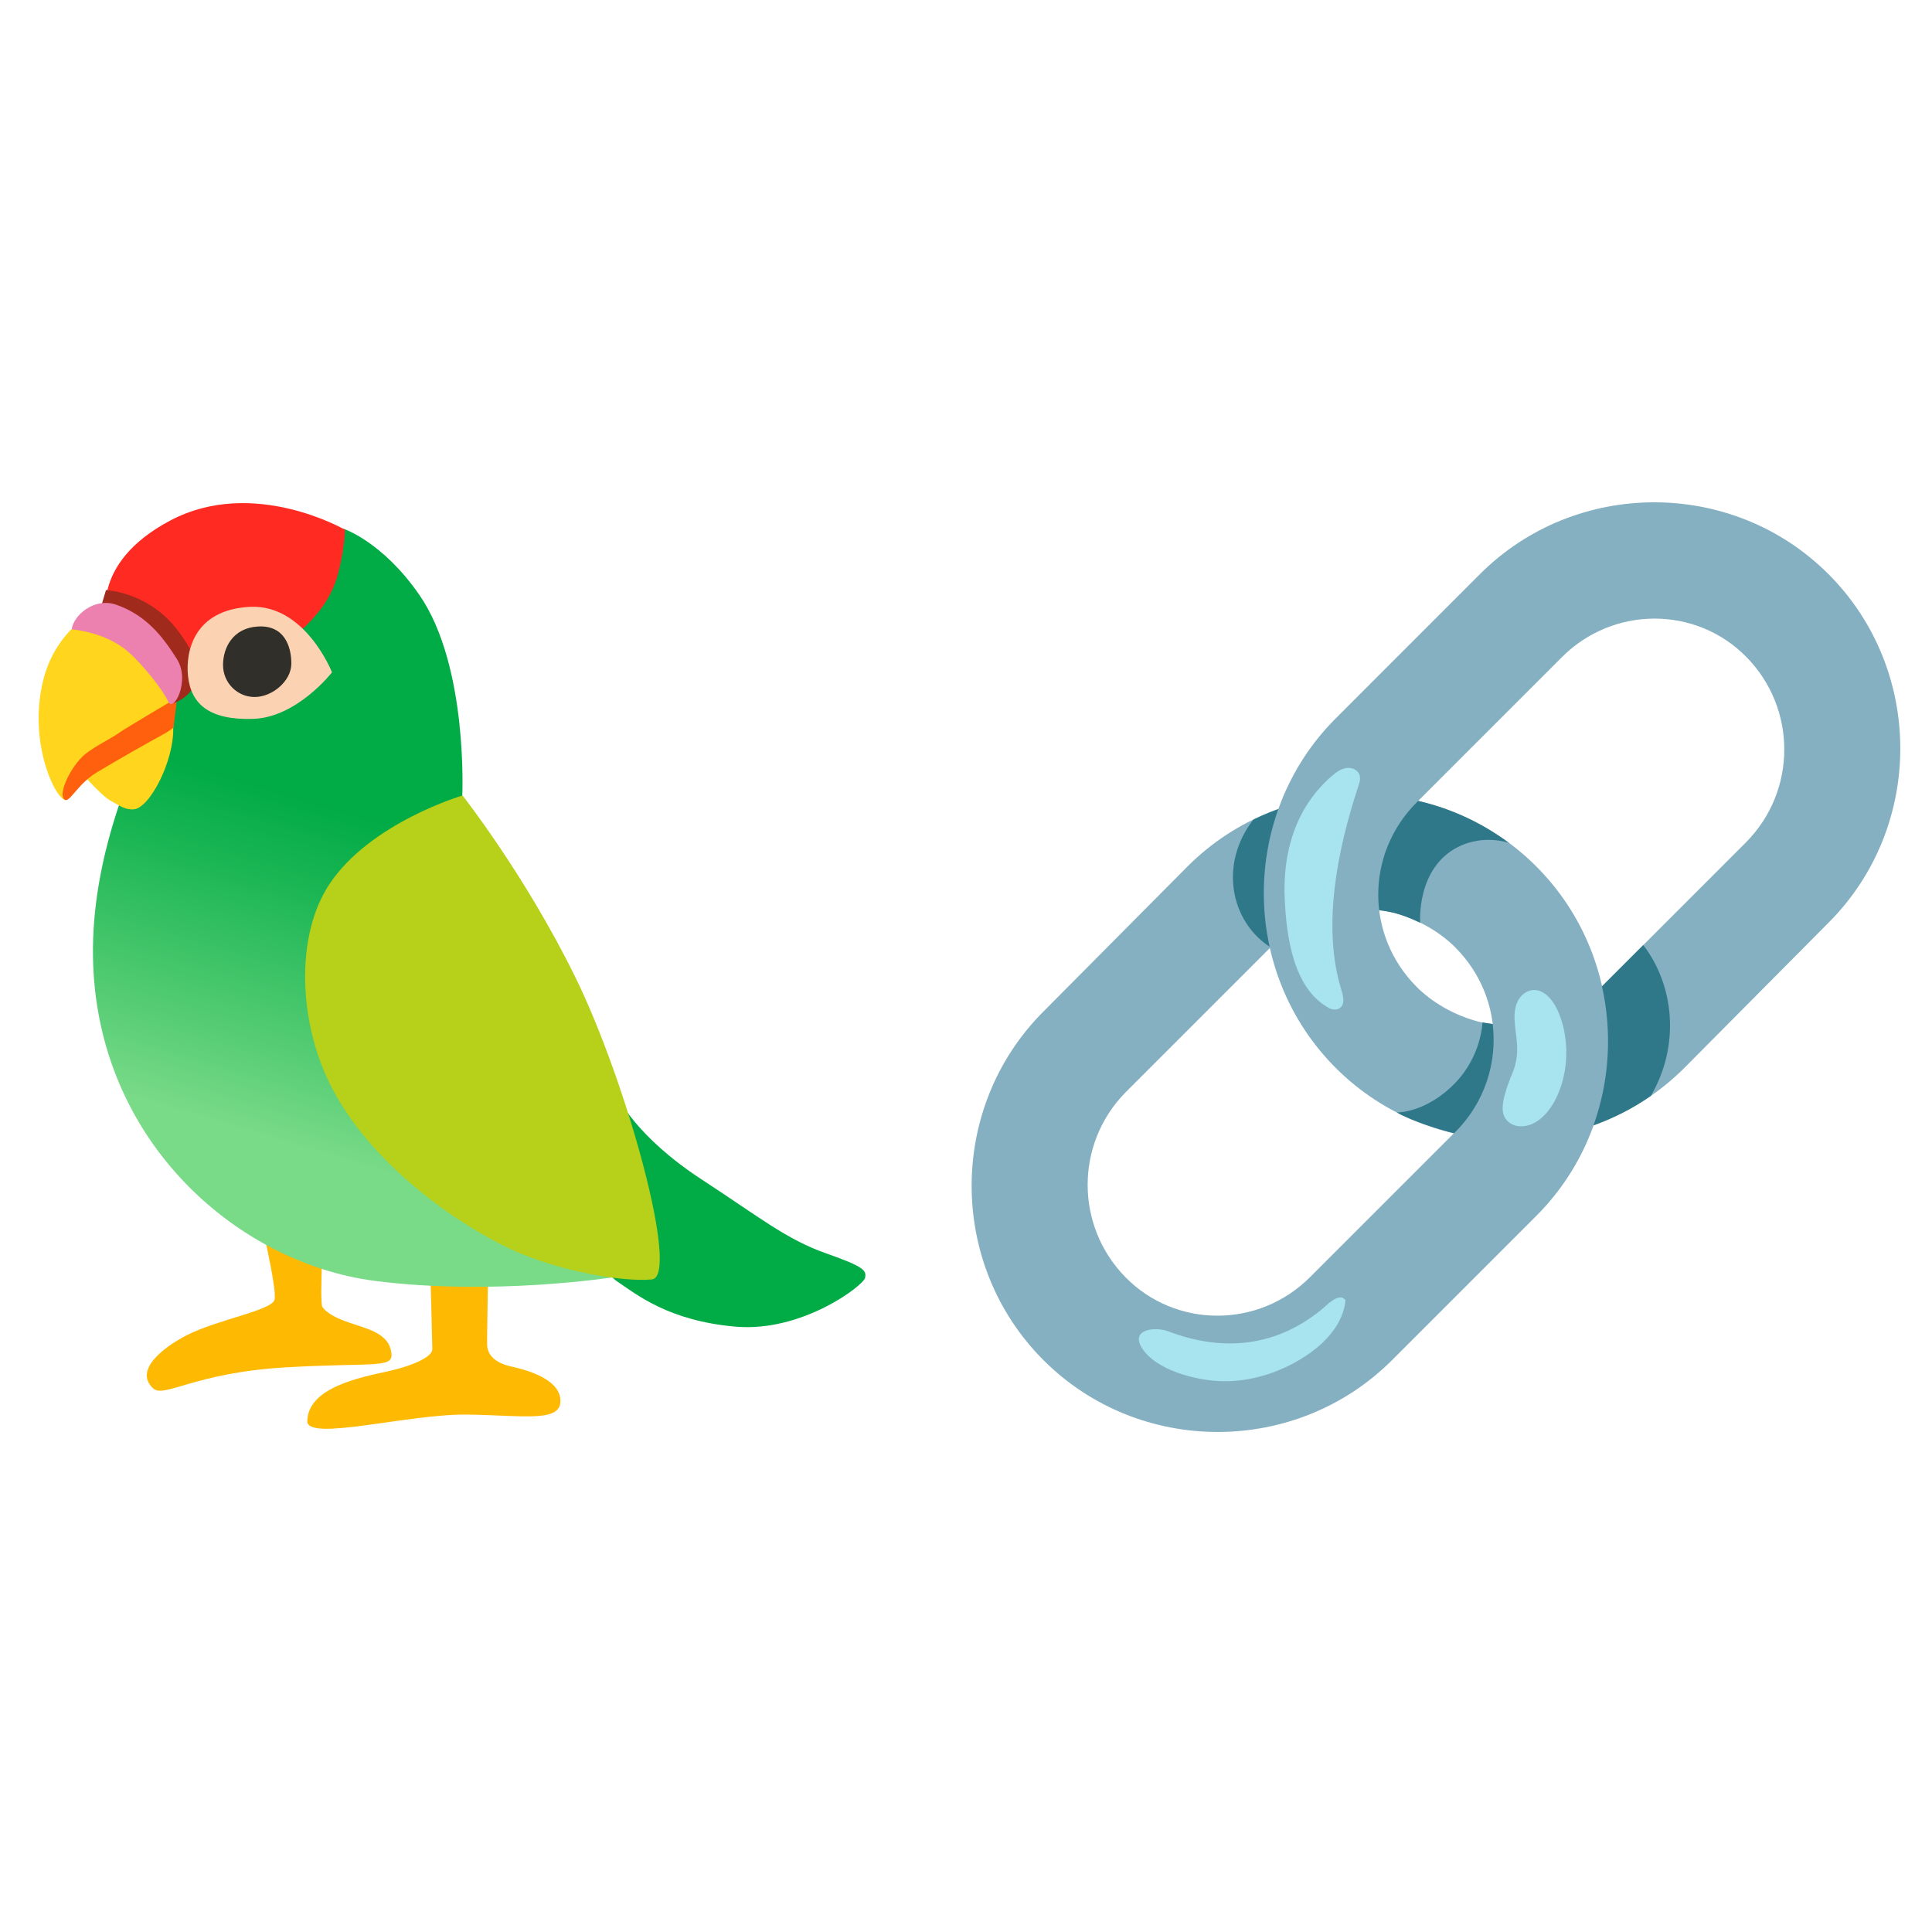 <svg width="100" height="100" viewBox="0 0 100 100" fill="none" xmlns="http://www.w3.org/2000/svg">
<path d="M13.384 62.682C13.384 62.682 14.362 66.707 14.21 67.272C14.057 67.838 11.275 68.287 9.655 69.117C8.592 69.662 6.88 70.877 7.923 71.859C8.488 72.393 10.068 71.046 14.811 70.773C19.627 70.496 20.477 70.889 20.228 69.871C19.984 68.856 18.705 68.74 17.63 68.291C17.273 68.143 16.86 67.906 16.688 67.649C16.523 67.405 16.764 63.247 16.764 63.247L13.384 62.682Z" fill="#FEBA02"/>
<path d="M22.265 65.504C22.265 65.504 22.377 69.574 22.377 69.834C22.377 70.215 21.447 70.672 20.064 70.981C18.681 71.29 15.942 71.803 15.906 73.555C15.882 74.634 21.166 73.174 24.186 73.218C27.205 73.262 29.142 73.659 29.001 72.392C28.889 71.378 27.317 70.917 26.471 70.732C25.625 70.548 25.24 70.135 25.216 69.63C25.2 69.301 25.272 65.592 25.272 65.592L22.265 65.504Z" fill="#FEBA02"/>
<path d="M14.138 27.61L17.77 27.365C17.77 27.365 19.791 28.019 21.712 30.801C24.262 34.502 23.925 41.27 23.925 41.27L30.926 59.935L31.772 66.106C31.772 66.106 25.509 67.092 19.374 66.294C12.149 65.352 4.699 58.804 4.812 49.021C4.924 39.237 12.678 29.791 12.678 29.791L14.138 27.61Z" fill="url(#paint0_linear_54_28)"/>
<path d="M5.822 31.186C5.822 31.186 3.035 32.052 2.245 35.176C1.456 38.299 2.775 41.206 3.356 41.403C3.581 41.479 4.278 40.067 4.278 40.067C4.278 40.067 5.257 41.198 5.746 41.459C6.235 41.723 6.48 41.92 6.913 41.892C7.759 41.836 9.002 39.37 8.965 37.714L9.399 29.602L5.822 31.186Z" fill="#FFD51D"/>
<path d="M9.31 35.661C9.31 35.661 12.706 35.095 14.062 33.929C15.417 32.762 16.997 31.707 17.522 29.602C17.843 28.319 17.859 27.421 17.859 27.421C17.859 27.421 13.123 24.674 8.833 26.932C4.543 29.189 5.557 32.257 5.557 32.257L9.31 35.661Z" fill="#FF2B23"/>
<path d="M9.17 36.114C9.17 36.114 6.423 37.734 6.122 37.958C5.822 38.183 4.839 38.672 4.39 39.049C3.677 39.651 3.035 41.006 3.3 41.346C3.564 41.683 3.941 40.633 4.992 39.991C6.042 39.35 7.851 38.335 8.34 38.071C8.829 37.806 8.981 37.658 8.981 37.658L9.17 36.114Z" fill="#FF600D"/>
<path d="M10.104 35.408C10.293 35.011 10.377 34.101 9.098 32.501C7.594 30.621 5.485 30.544 5.485 30.544L5.261 31.298L7.594 33.632L8.889 36.426C8.889 36.426 9.715 36.226 10.104 35.408Z" fill="#A02A1B"/>
<path d="M3.713 32.578C3.713 32.578 5.445 32.69 6.648 33.744C7.361 34.37 8.44 35.709 8.705 36.314C8.969 36.92 9.871 35.244 9.158 34.113C8.444 32.982 7.59 31.848 6.01 31.298C4.872 30.905 3.789 31.864 3.713 32.578Z" fill="#EC80AF"/>
<path d="M17.185 34.799C17.185 34.799 15.794 31.262 12.931 31.41C10.044 31.563 9.599 33.708 9.731 34.987C9.884 36.467 10.862 37.285 13.119 37.208C15.381 37.128 17.185 34.799 17.185 34.799Z" fill="#FBD3B3"/>
<path d="M15.08 34.345C15.08 35.259 14.086 36.077 13.18 36.077C12.277 36.077 11.544 35.335 11.544 34.421C11.544 33.507 12.069 32.501 13.348 32.428C14.699 32.344 15.08 33.431 15.08 34.345Z" fill="#312F2A"/>
<path d="M31.976 56.775C31.976 56.775 32.878 58.808 36.343 61.065C39.282 62.982 40.709 64.153 42.742 64.867C44.775 65.58 44.851 65.769 44.775 66.146C44.699 66.522 41.539 68.968 38.075 68.668C34.615 68.367 32.959 67.012 31.904 66.298C30.849 65.584 28.857 60.54 28.857 60.54L31.976 56.775Z" fill="#01AB46"/>
<path d="M23.941 41.174C23.941 41.174 19.142 42.585 17.037 45.785C15.272 48.463 15.429 53.018 17.225 56.398C19.446 60.576 24.037 63.547 26.483 64.678C28.929 65.809 32.277 66.37 33.744 66.222C35.212 66.073 32.429 55.949 29.755 50.528C27.149 45.24 23.941 41.174 23.941 41.174Z" fill="#B7D019"/>
<path d="M58.251 66.106C55.645 63.447 55.645 59.205 58.251 56.547L65.765 49.033C66.583 48.215 67.658 47.601 68.78 47.296C69.903 46.992 71.082 46.992 72.153 47.244C73.275 47.549 74.35 48.114 75.22 48.932C75.272 48.984 75.272 48.984 75.32 49.033C77.978 51.691 77.978 55.933 75.32 58.592L67.806 66.106C65.152 68.764 60.858 68.764 58.251 66.106ZM79.514 44.843C74.558 39.887 66.431 39.887 61.471 44.843L54.009 52.356C49.053 57.312 49.053 65.44 54.009 70.4C58.965 75.36 67.093 75.355 72.052 70.4L79.566 62.886C84.47 57.926 84.47 49.802 79.514 44.843Z" fill="#84B0C1"/>
<path d="M75.472 43.836C76.82 43.158 78.107 43.632 78.107 43.632C75.324 41.575 72.289 40.989 69.674 41.154C69.658 41.174 69.647 41.194 69.63 41.218C68.484 42.978 68.227 45.304 68.941 47.26C70.016 46.996 71.13 47.004 72.149 47.248C72.566 47.361 72.882 47.469 73.508 47.761C73.512 47.758 73.291 44.935 75.472 43.836Z" fill="#2F7889"/>
<path d="M67.414 47.838C67.466 47.449 67.49 47.056 67.514 46.663C67.626 44.971 67.915 43.287 68.372 41.655C68.404 41.539 68.436 41.414 68.468 41.29C67.229 41.486 66.014 41.863 64.872 42.425C63.092 44.722 63.677 47.697 65.766 49.037C66.243 48.559 66.804 48.154 67.414 47.838Z" fill="#2F7889"/>
<path d="M90.4 34.013C93.006 36.671 93.006 40.913 90.4 43.572L82.886 51.086C82.068 51.903 80.994 52.517 79.871 52.822C78.748 53.126 77.57 53.126 76.499 52.874C75.376 52.569 74.302 52.004 73.432 51.186C73.38 51.134 73.38 51.134 73.332 51.086C70.673 48.427 70.673 44.185 73.332 41.527L80.846 34.013C83.5 31.354 87.794 31.354 90.4 34.013ZM69.138 55.276C74.093 60.231 82.221 60.231 87.181 55.276L94.642 47.761C99.598 42.806 99.598 34.678 94.642 29.718C89.686 24.759 81.559 24.762 76.599 29.718L69.089 37.232C64.182 42.192 64.182 50.316 69.138 55.276Z" fill="#84B0C1"/>
<path d="M68.892 40.203C68.908 40.191 68.924 40.175 68.941 40.163C69.153 39.979 69.39 39.803 69.666 39.754C69.943 39.706 70.267 39.831 70.364 40.095C70.436 40.292 70.372 40.508 70.304 40.705C69.249 43.892 68.403 47.938 69.43 51.238C69.53 51.559 69.626 51.972 69.358 52.172C69.201 52.292 68.968 52.272 68.796 52.18C66.912 51.162 66.583 48.403 66.495 46.511C66.39 44.121 67.052 41.819 68.892 40.203Z" fill="#A8E3F0"/>
<path d="M77.261 53.002C77.005 52.97 76.732 52.918 76.732 52.918C76.732 52.918 76.692 54.63 75.325 56.049C73.809 57.621 72.297 57.581 72.297 57.581C73.095 58.042 74.687 58.519 75.265 58.656L75.325 58.595C76.86 57.056 77.502 54.987 77.261 53.002Z" fill="#2F7889"/>
<path d="M85.055 48.916L82.918 51.053C83.451 53.435 83.307 55.937 82.481 58.246C83.519 57.877 84.518 57.368 85.448 56.723C86.984 54.093 86.647 50.985 85.055 48.916Z" fill="#2F7889"/>
<path d="M80.697 52.469C80.445 51.831 79.951 51.186 79.334 51.246C78.949 51.282 78.352 51.643 78.392 52.745C78.42 53.599 78.745 54.434 78.279 55.552C77.598 57.188 77.754 57.629 77.919 57.89C78.099 58.175 78.432 58.303 78.74 58.299C79.555 58.295 80.228 57.549 80.597 56.731C81.194 55.424 81.231 53.808 80.697 52.469Z" fill="#A8E3F0"/>
<path d="M68.412 67.773C68.668 67.561 69.334 66.851 69.642 67.3C69.53 68.535 68.58 69.542 67.537 70.215C66.254 71.045 64.735 71.534 63.207 71.49C61.94 71.454 59.839 70.941 59.101 69.766C58.5 68.812 59.771 68.647 60.477 68.912C62.991 69.871 65.833 69.891 68.412 67.773Z" fill="#A8E3F0"/>
<defs>
<linearGradient id="paint0_linear_54_28" x1="16.128" y1="63.314" x2="23.748" y2="37.89" gradientUnits="userSpaceOnUse">
<stop offset="0.136" stop-color="#79DA88"/>
<stop offset="0.304" stop-color="#57CD75"/>
<stop offset="0.634" stop-color="#19B553"/>
<stop offset="0.791" stop-color="#01AB46"/>
</linearGradient>
</defs>
</svg>
